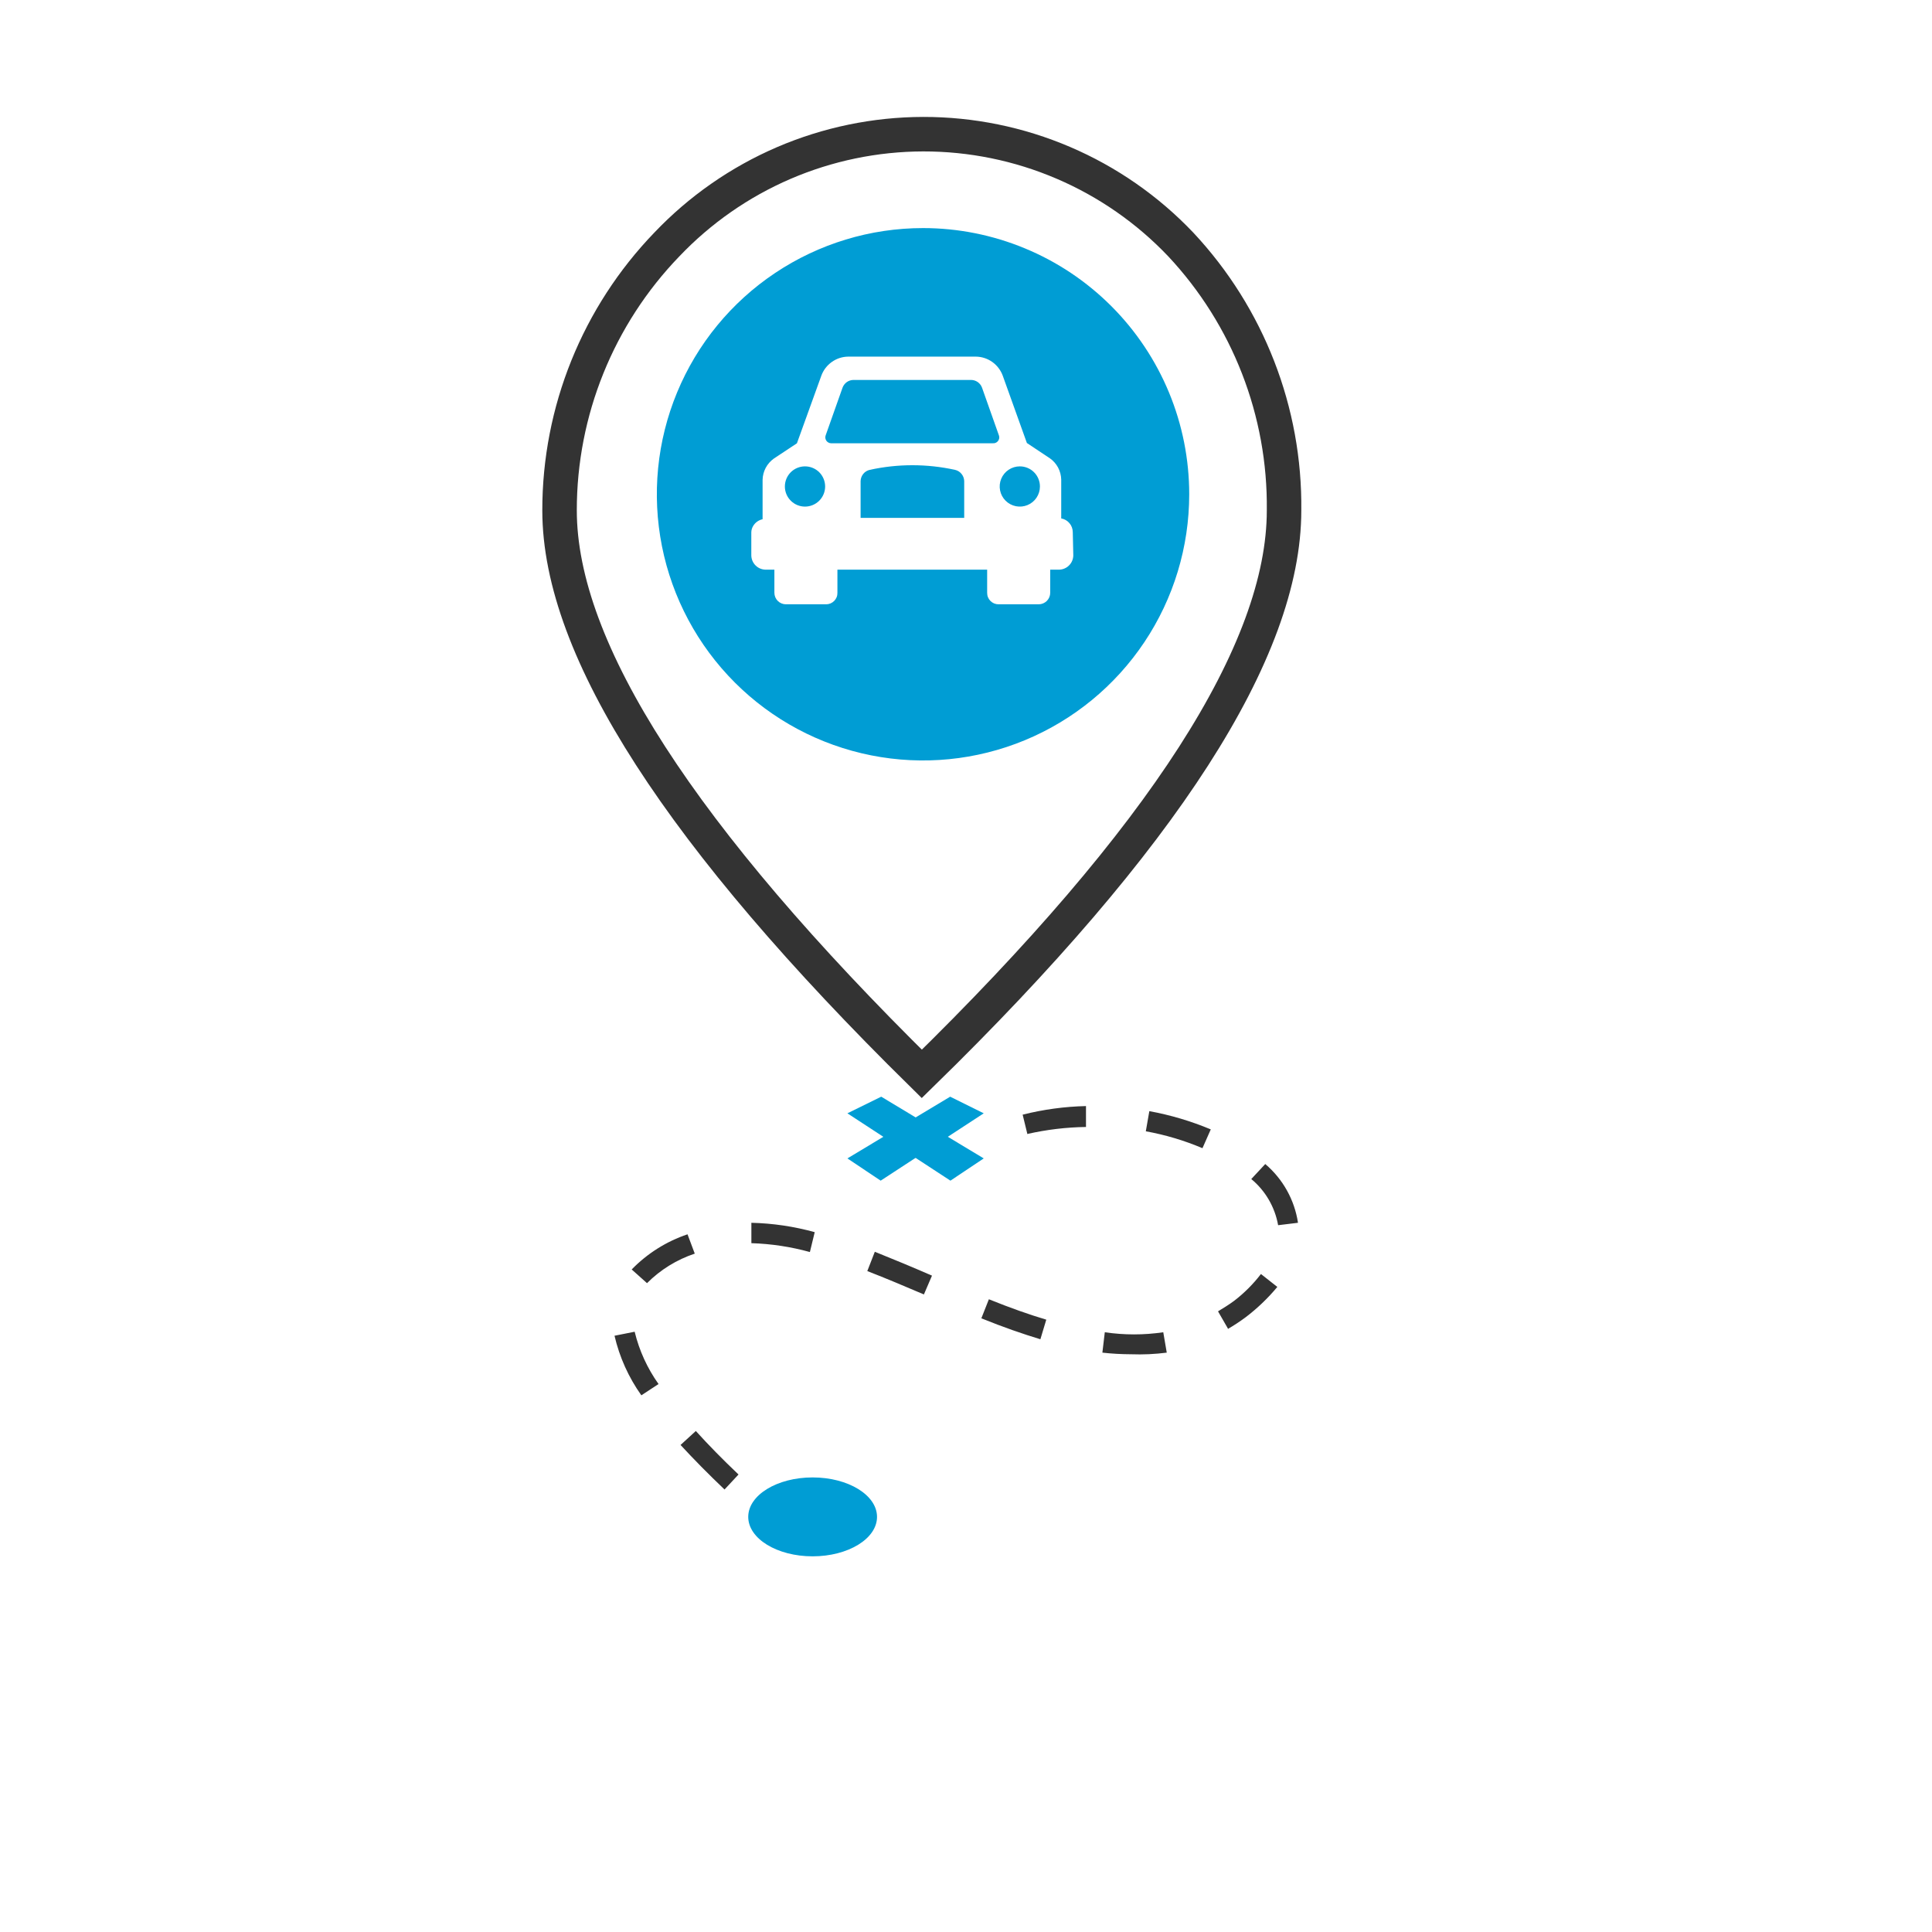 <svg width="56" height="56" viewBox="0 0 56 56" fill="none" xmlns="http://www.w3.org/2000/svg">
<path fill-rule="evenodd" clip-rule="evenodd" d="M24.562 33.577L25.527 34.222L28.514 32.27L27.541 31.788L24.562 33.577Z" fill="#009DD4"/>
<path fill-rule="evenodd" clip-rule="evenodd" d="M28.514 33.577L27.549 34.222L24.562 32.27L25.543 31.788L28.514 33.577Z" fill="#009DD4"/>
<path d="M26.758 3.889C25.368 3.892 23.993 4.177 22.716 4.726C21.44 5.276 20.288 6.078 19.33 7.085C17.333 9.154 16.217 11.918 16.219 14.793C16.219 18.845 19.758 24.274 26.719 31.127C33.719 24.29 37.219 18.861 37.219 14.793C37.252 11.934 36.179 9.173 34.224 7.085C33.262 6.073 32.104 5.268 30.82 4.719C29.536 4.169 28.154 3.887 26.758 3.889V3.889Z" stroke="#333333" stroke-miterlimit="10"/>
<path d="M23.554 45.111C24.585 45.111 25.421 44.599 25.421 43.968C25.421 43.336 24.585 42.824 23.554 42.824C22.523 42.824 21.688 43.336 21.688 43.968C21.688 44.599 22.523 45.111 23.554 45.111Z" fill="#009DD4"/>
<path d="M21.001 43.174C20.527 42.723 20.099 42.287 19.726 41.883L20.169 41.478C20.527 41.875 20.947 42.303 21.406 42.739L21.001 43.174ZM18.59 40.444C18.221 39.925 17.956 39.338 17.812 38.717L18.396 38.601C18.528 39.146 18.763 39.66 19.088 40.117L18.59 40.444ZM32.785 39.254C32.507 39.253 32.229 39.238 31.953 39.207L32.023 38.616C32.585 38.699 33.156 38.699 33.718 38.616L33.819 39.207C33.476 39.251 33.13 39.267 32.785 39.254V39.254ZM30.156 38.819C29.642 38.663 29.098 38.476 28.445 38.212L28.663 37.66C29.3 37.916 29.829 38.103 30.327 38.251L30.156 38.819ZM35.6 38.523L35.305 38.01C35.46 37.916 35.624 37.815 35.771 37.706C36.063 37.482 36.325 37.22 36.549 36.928L37.024 37.302C36.752 37.629 36.444 37.924 36.106 38.181C35.939 38.305 35.765 38.42 35.585 38.523H35.6ZM26.78 37.52C26.228 37.286 25.684 37.053 25.139 36.843L25.357 36.283C25.901 36.501 26.461 36.734 27.014 36.975L26.78 37.52ZM18.754 37.193L18.31 36.796C18.761 36.333 19.315 35.983 19.928 35.777L20.138 36.337C19.616 36.511 19.142 36.804 18.754 37.193V37.193ZM23.475 36.291C22.922 36.138 22.353 36.052 21.779 36.034V35.443C22.4 35.458 23.016 35.549 23.615 35.715L23.475 36.291ZM37.047 35.513C36.954 34.989 36.679 34.515 36.269 34.175L36.674 33.74C37.185 34.174 37.523 34.779 37.623 35.443L37.047 35.513ZM34.854 33.281C34.326 33.057 33.776 32.893 33.212 32.791L33.314 32.207C33.925 32.319 34.522 32.496 35.095 32.736L34.854 33.281ZM29.782 32.884L29.642 32.309C30.243 32.158 30.859 32.074 31.478 32.06V32.666C30.907 32.674 30.339 32.742 29.782 32.868V32.884Z" fill="#333333"/>
<path d="M27.683 13.619C26.868 13.44 26.024 13.44 25.21 13.619V13.619C25.136 13.636 25.069 13.677 25.021 13.737C24.974 13.796 24.947 13.869 24.945 13.945V15.011H27.948V13.945C27.946 13.869 27.919 13.796 27.871 13.737C27.823 13.677 27.757 13.636 27.683 13.619V13.619Z" fill="#009DD4"/>
<path d="M23.333 13.518C23.179 13.518 23.03 13.579 22.921 13.688C22.811 13.798 22.75 13.946 22.75 14.101C22.75 14.256 22.811 14.404 22.921 14.513C23.03 14.623 23.179 14.684 23.333 14.684C23.488 14.684 23.636 14.623 23.746 14.513C23.855 14.404 23.917 14.256 23.917 14.101C23.917 13.946 23.855 13.798 23.746 13.688C23.636 13.579 23.488 13.518 23.333 13.518Z" fill="#009DD4"/>
<path d="M29.56 13.518C29.445 13.518 29.332 13.552 29.236 13.616C29.14 13.68 29.065 13.771 29.021 13.878C28.977 13.984 28.965 14.102 28.988 14.215C29.01 14.328 29.066 14.432 29.147 14.513C29.229 14.595 29.333 14.65 29.446 14.673C29.559 14.695 29.677 14.684 29.783 14.64C29.89 14.596 29.981 14.521 30.045 14.425C30.109 14.329 30.143 14.216 30.143 14.101C30.143 13.946 30.082 13.798 29.972 13.688C29.863 13.579 29.715 13.518 29.56 13.518Z" fill="#009DD4"/>
<path d="M28.955 12.623L28.465 11.238C28.442 11.173 28.398 11.116 28.341 11.075C28.284 11.035 28.216 11.013 28.146 11.013H24.74C24.67 11.013 24.602 11.035 24.545 11.075C24.488 11.116 24.445 11.173 24.421 11.238L23.931 12.623C23.922 12.648 23.92 12.675 23.924 12.701C23.927 12.727 23.937 12.752 23.952 12.774C23.967 12.796 23.987 12.814 24.011 12.827C24.034 12.84 24.06 12.847 24.086 12.848H28.776C28.805 12.851 28.834 12.847 28.86 12.835C28.886 12.824 28.91 12.807 28.927 12.784C28.945 12.762 28.957 12.735 28.962 12.707C28.967 12.679 28.965 12.65 28.955 12.623V12.623Z" fill="#009DD4"/>
<path d="M26.755 6.611C25.229 6.611 23.737 7.064 22.468 7.912C21.199 8.759 20.21 9.964 19.626 11.374C19.042 12.784 18.89 14.335 19.187 15.832C19.485 17.329 20.22 18.704 21.299 19.783C22.378 20.862 23.753 21.596 25.249 21.894C26.746 22.192 28.297 22.039 29.707 21.455C31.117 20.871 32.322 19.882 33.17 18.613C34.018 17.345 34.47 15.853 34.47 14.327C34.47 13.314 34.271 12.31 33.883 11.374C33.495 10.438 32.927 9.588 32.21 8.871C31.494 8.155 30.643 7.586 29.707 7.199C28.771 6.811 27.768 6.611 26.755 6.611V6.611ZM31.11 16.1C31.108 16.21 31.063 16.315 30.984 16.392C30.906 16.469 30.8 16.512 30.69 16.512H30.441V17.181C30.441 17.27 30.406 17.355 30.343 17.418C30.281 17.48 30.195 17.516 30.107 17.516H28.94C28.897 17.516 28.854 17.507 28.813 17.49C28.773 17.473 28.737 17.448 28.706 17.417C28.676 17.386 28.652 17.349 28.636 17.309C28.62 17.268 28.613 17.225 28.613 17.181V16.512H24.273V17.181C24.274 17.225 24.267 17.268 24.251 17.309C24.235 17.349 24.211 17.386 24.181 17.417C24.15 17.448 24.114 17.473 24.074 17.49C24.034 17.507 23.99 17.516 23.947 17.516H22.78C22.692 17.516 22.606 17.48 22.544 17.418C22.481 17.355 22.446 17.27 22.446 17.181V16.512H22.197C22.087 16.512 21.981 16.469 21.903 16.392C21.824 16.315 21.779 16.21 21.777 16.1V15.431C21.778 15.365 21.797 15.301 21.831 15.245V15.245C21.861 15.195 21.9 15.153 21.947 15.119C21.994 15.086 22.047 15.062 22.104 15.05V13.907C22.107 13.786 22.138 13.668 22.194 13.561C22.251 13.454 22.332 13.363 22.43 13.292L23.099 12.849L23.192 12.592L23.807 10.889C23.865 10.729 23.971 10.591 24.11 10.492C24.249 10.393 24.414 10.339 24.585 10.337H28.287C28.457 10.339 28.623 10.393 28.762 10.492C28.901 10.591 29.006 10.729 29.065 10.889L29.765 12.841L30.433 13.285C30.532 13.355 30.613 13.447 30.669 13.553C30.726 13.66 30.757 13.778 30.76 13.899V15.027C30.854 15.043 30.938 15.092 30.999 15.165C31.061 15.237 31.094 15.329 31.095 15.424L31.11 16.1Z" fill="#009DD4"/>
</svg>
